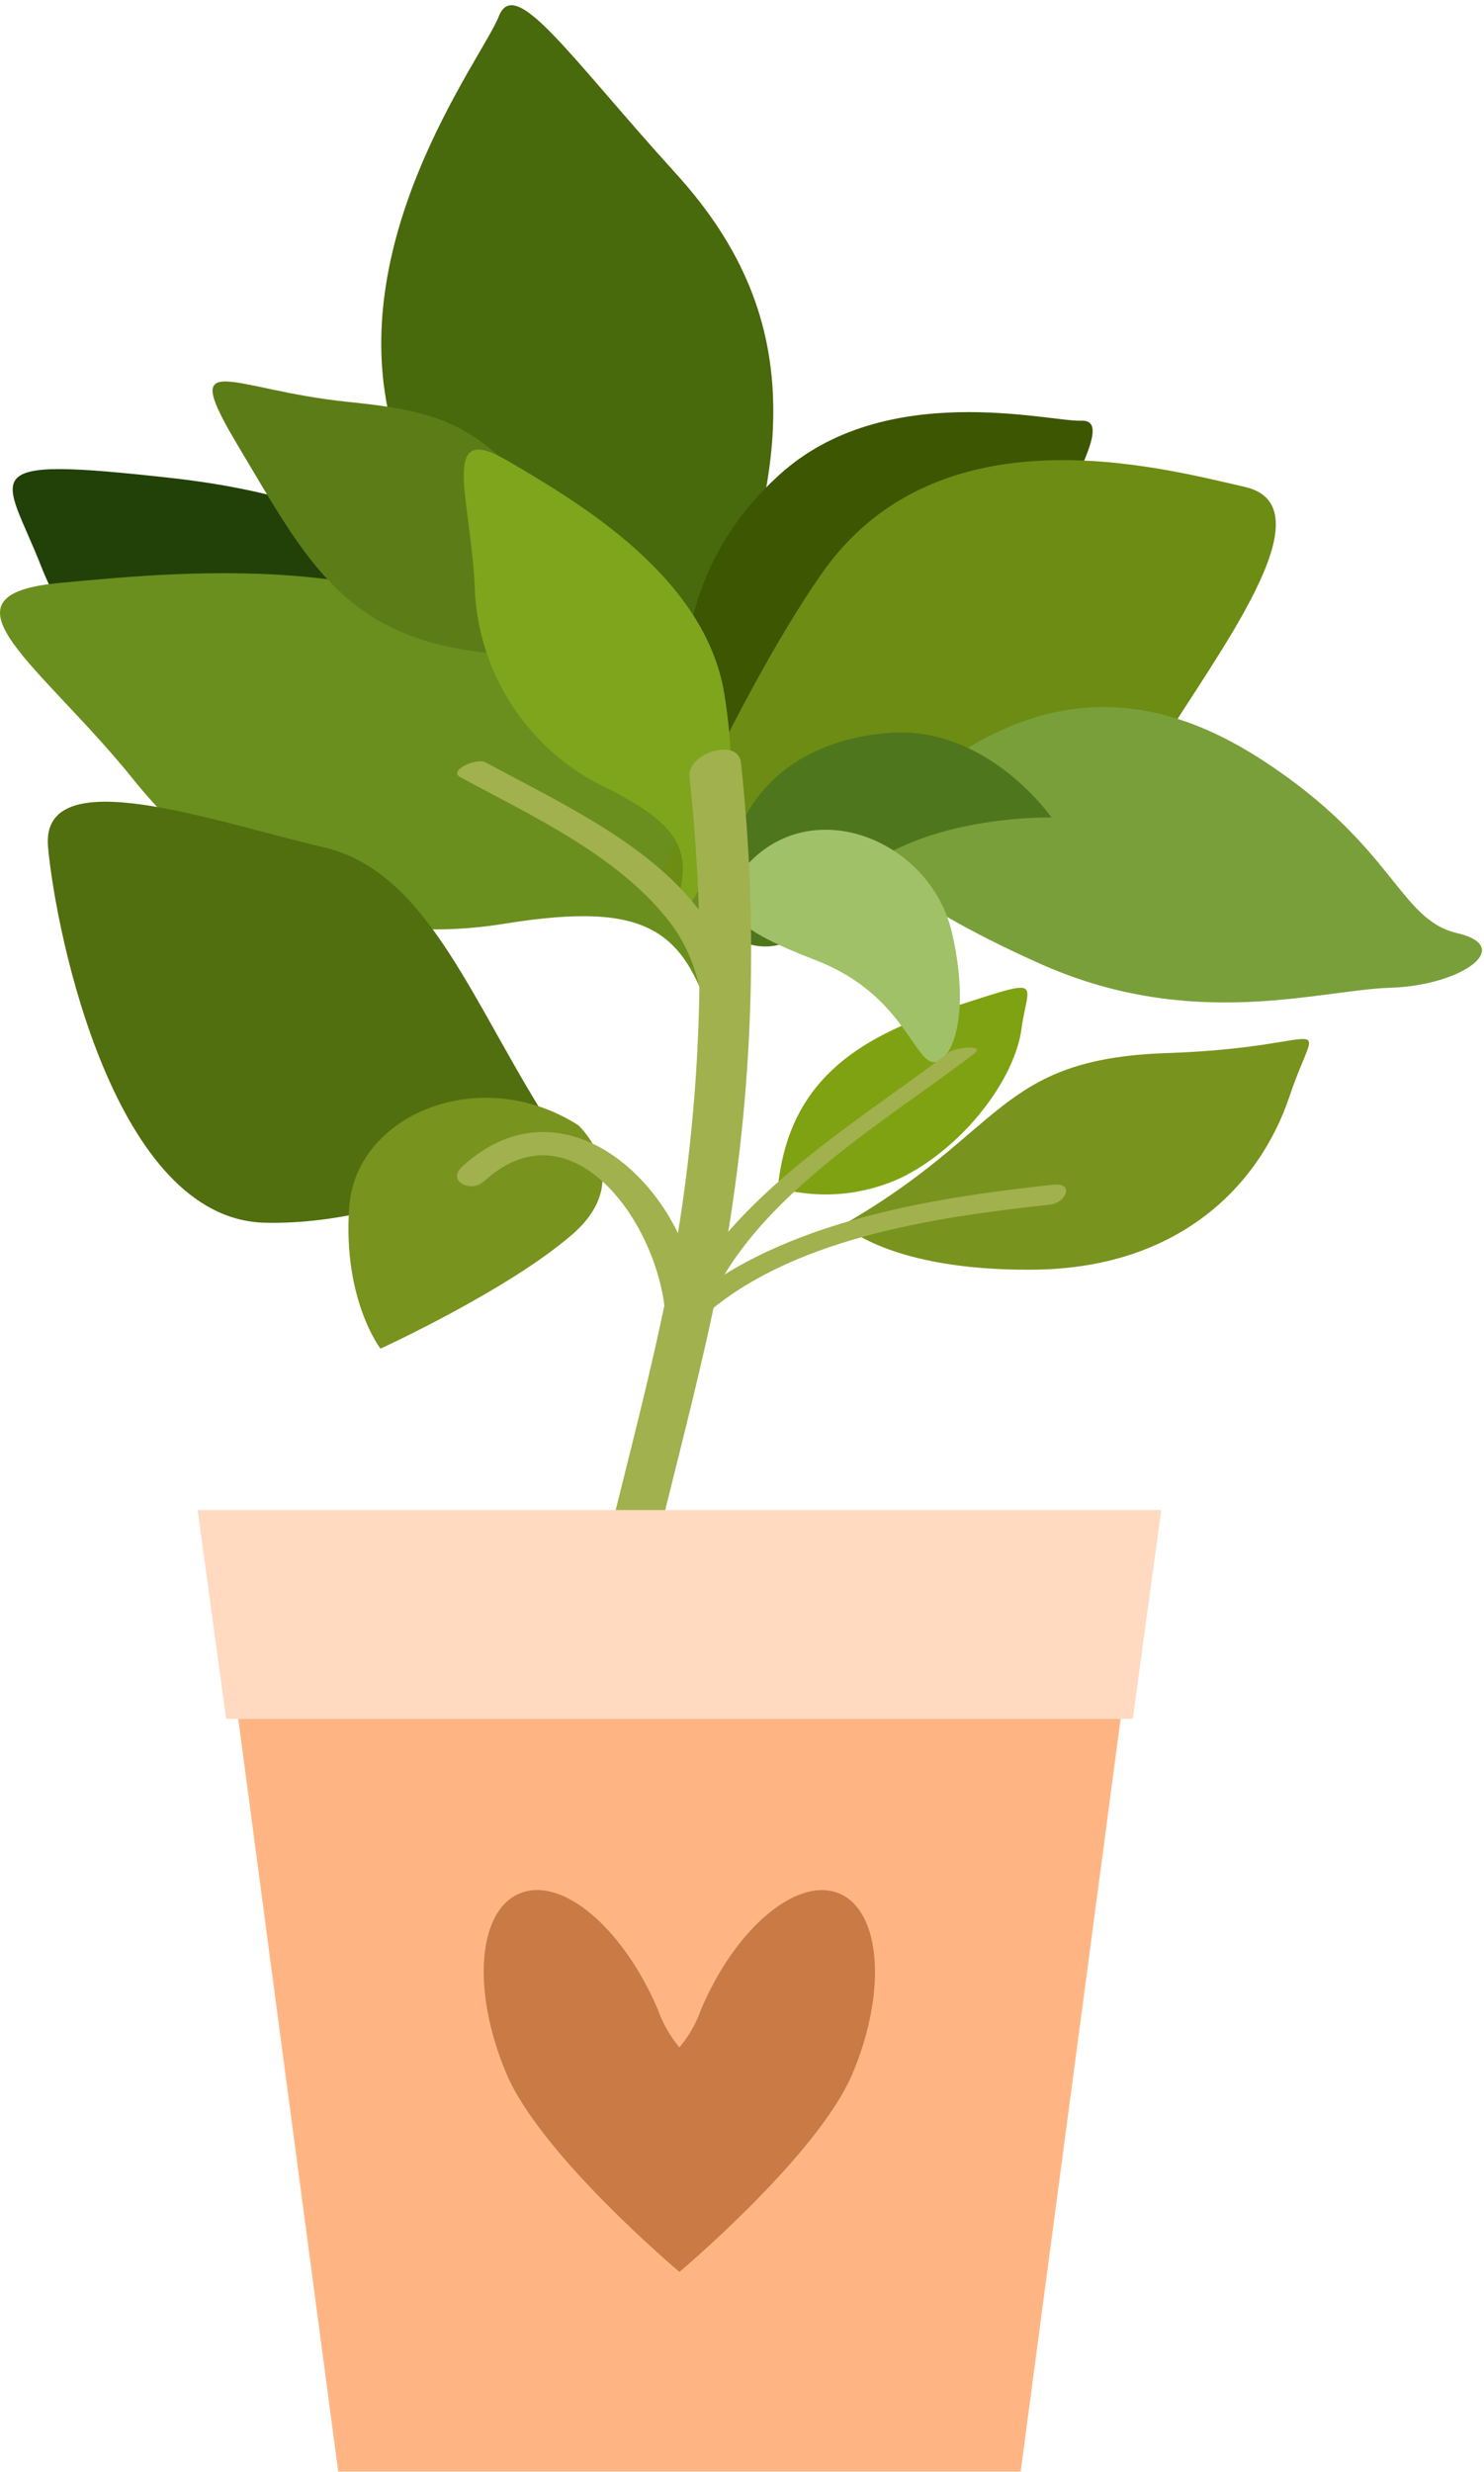 <svg xmlns="http://www.w3.org/2000/svg" width="170" height="283" viewBox="0 0 170 283" fill="none"><path d="M82.664 72.845C92.534 48.475 89.574 33.235 77.404 19.845C65.234 6.455 59.004 -2.945 57.134 1.885C55.264 6.715 38.004 28.865 45.594 51.165C53.184 73.465 70.704 78.445 73.664 80.945C76.624 83.445 81.114 76.675 82.664 72.845Z" fill="#48690C"></path><path d="M85.654 84.015C103.894 83.585 112.794 77.505 117.984 66.015C123.174 54.525 127.434 48.015 123.834 48.165C120.234 48.315 101.364 43.365 89.264 54.375C77.164 65.385 78.784 77.925 78.004 80.505C77.224 83.085 82.784 84.075 85.654 84.015Z" fill="#3C5602"></path><path d="M75.224 85.945C57.224 67.165 43.414 57.405 19.864 54.755C-3.686 52.105 0.524 54.125 4.734 64.885C8.944 75.645 22.674 93.095 45.124 97.885C67.574 102.675 86.764 97.945 75.224 85.945Z" fill="#224108"></path><path d="M81.904 117.955C78.534 106.665 74.664 103.035 57.794 105.755C40.924 108.475 26.004 102.595 15.374 89.355C4.744 76.115 -8.176 68.145 6.794 66.745C21.764 65.345 49.654 62.535 65.494 78.595C81.334 94.655 81.634 103.205 82.804 110.255C83.974 117.305 81.904 117.955 81.904 117.955Z" fill="#6A8F1E"></path><path d="M63.524 129.595C54.004 114.915 49.184 99.795 37.004 96.985C24.824 94.175 4.574 86.845 5.504 96.985C6.434 107.125 13.144 139.555 30.304 139.985C47.464 140.415 63.524 129.595 63.524 129.595Z" fill="#516F0F"></path><path d="M74.154 103.685C91.054 99.215 126.324 96.315 132.774 85.685C139.224 75.055 152.514 58.015 142.594 55.745C132.674 53.475 107.274 46.595 94.004 65.845C84.214 79.965 74.154 103.685 74.154 103.685Z" fill="#6C8C14"></path><path d="M96.594 140.215C115.144 129.605 114.214 121.215 133.704 120.565C153.194 119.915 151.174 115.255 147.704 125.565C144.234 135.875 134.914 145.215 118.384 145.365C101.854 145.515 96.594 140.215 96.594 140.215Z" fill="#78931E"></path><path d="M66.244 128.825C55.004 121.655 40.764 127.595 40.004 138.185C39.244 148.775 43.584 154.405 43.584 154.405C43.584 154.405 58.244 147.695 65.584 141.305C72.924 134.915 66.244 128.825 66.244 128.825Z" fill="#78931E"></path><path d="M89.104 136.005C90.194 125.085 96.594 119.315 108.284 115.575C119.974 111.835 117.794 112.105 117.014 117.815C116.234 123.525 110.524 131.165 103.404 134.755C98.944 136.882 93.865 137.326 89.104 136.005Z" fill="#7FA212"></path><path d="M97.684 96.855C114.524 78.455 129.494 77.205 144.624 87.035C159.754 96.865 160.214 105.275 166.924 106.835C173.634 108.395 167.394 112.835 159.284 113.085C151.174 113.335 136.664 118.085 119.354 110.425C102.044 102.765 97.684 96.855 97.684 96.855Z" fill="#799F3A"></path><path d="M82.664 106.215C82.304 91.995 90.354 84.855 101.734 83.915C113.114 82.975 120.454 93.595 120.454 93.595C120.454 93.595 102.514 93.125 95.654 102.955C88.794 112.785 82.664 106.215 82.664 106.215Z" fill="#4E761D"></path><path d="M84.894 99.825C92.324 90.365 106.574 95.925 109.064 106.825C111.554 117.725 108.284 122.895 106.254 121.335C104.224 119.775 102.254 113.335 93.474 109.945C84.694 106.555 81.464 104.185 84.894 99.825Z" fill="#A0C167"></path><path d="M71.324 71.125C57.444 49.295 53.674 47.425 39.884 46.015C26.094 44.605 20.334 39.465 27.344 51.165C34.354 62.865 38.644 71.695 52.344 74.245C66.044 76.795 71.324 71.125 71.324 71.125Z" fill="#5C7C18"></path><path d="M77.064 104.855C79.414 98.065 78.794 94.855 69.494 90.225C65.072 88.132 61.318 84.854 58.649 80.754C55.979 76.655 54.499 71.895 54.374 67.005C53.854 56.675 50.294 48.125 58.194 52.775C66.094 57.425 80.874 65.965 83.004 79.595C85.134 93.225 82.214 97.505 80.284 101.405C78.354 105.305 77.064 104.855 77.064 104.855Z" fill="#7EA51C"></path><path d="M73.274 185.245C76.534 170.515 80.844 156.025 83.404 141.145C86.33 123.361 86.828 105.263 84.884 87.345C84.584 84.345 78.704 86.245 78.974 88.905C80.965 106.983 80.413 125.25 77.334 143.175C74.764 157.485 70.644 171.445 67.504 185.635C66.764 188.955 72.704 187.805 73.274 185.245Z" fill="#A1B14E"></path><path d="M80.174 151.075C90.304 141.755 107.104 139.345 120.244 137.925C122.124 137.725 123.144 135.365 120.654 135.635C106.174 137.195 88.354 140.015 77.224 150.265C75.624 151.735 79.164 152.005 80.224 151.075H80.174Z" fill="#A1B14E"></path><path d="M108.754 120.455C97.504 129.065 80.314 138.865 76.334 153.595C76.094 154.475 79.644 153.975 79.914 152.995C83.814 138.555 100.474 129.135 111.554 120.665C113.034 119.535 109.454 119.925 108.754 120.455Z" fill="#A1B14E"></path><path d="M52.724 88.975C61.004 93.455 71.004 98.035 76.844 105.735C81.214 111.545 81.004 118.875 80.744 125.795C80.684 127.205 84.304 126.455 84.344 125.315C84.614 118.395 84.884 111.075 80.774 105.135C75.054 96.845 64.154 91.915 55.614 87.275C54.614 86.735 51.294 88.195 52.724 88.975Z" fill="#A1B14E"></path><path d="M55.384 135.305C66.804 124.765 78.144 144.245 76.004 154.525C75.634 156.355 79.334 155.945 79.674 154.275C82.564 140.165 66.304 121.275 52.934 133.575C51.134 135.235 53.934 136.575 55.354 135.305H55.384Z" fill="#A1B14E"></path><path d="M28.084 202.755L28.644 206.935L29.174 210.985L29.734 215.165L30.274 219.215L30.824 223.395L38.744 282.965H116.924L124.844 223.395L125.394 219.215L125.934 215.165L126.494 210.985L127.024 206.935L127.584 202.755L128.374 196.785H27.294L28.084 202.755Z" fill="#FFB583"></path><path d="M68.064 172.885H22.644L25.904 196.785H129.764L133.024 172.885H68.064Z" fill="#FFD9C0"></path><path d="M96.144 216.785C91.354 214.785 84.264 220.705 80.304 230.075C79.748 231.655 78.911 233.122 77.834 234.405C76.757 233.122 75.921 231.655 75.364 230.075C71.364 220.705 64.364 214.755 59.514 216.785C54.664 218.815 54.054 228.045 58.014 237.415C61.974 246.785 77.834 260.105 77.834 260.105C77.834 260.105 93.694 246.785 97.654 237.415C101.614 228.045 100.944 218.815 96.144 216.785Z" fill="#C97A45"></path></svg>